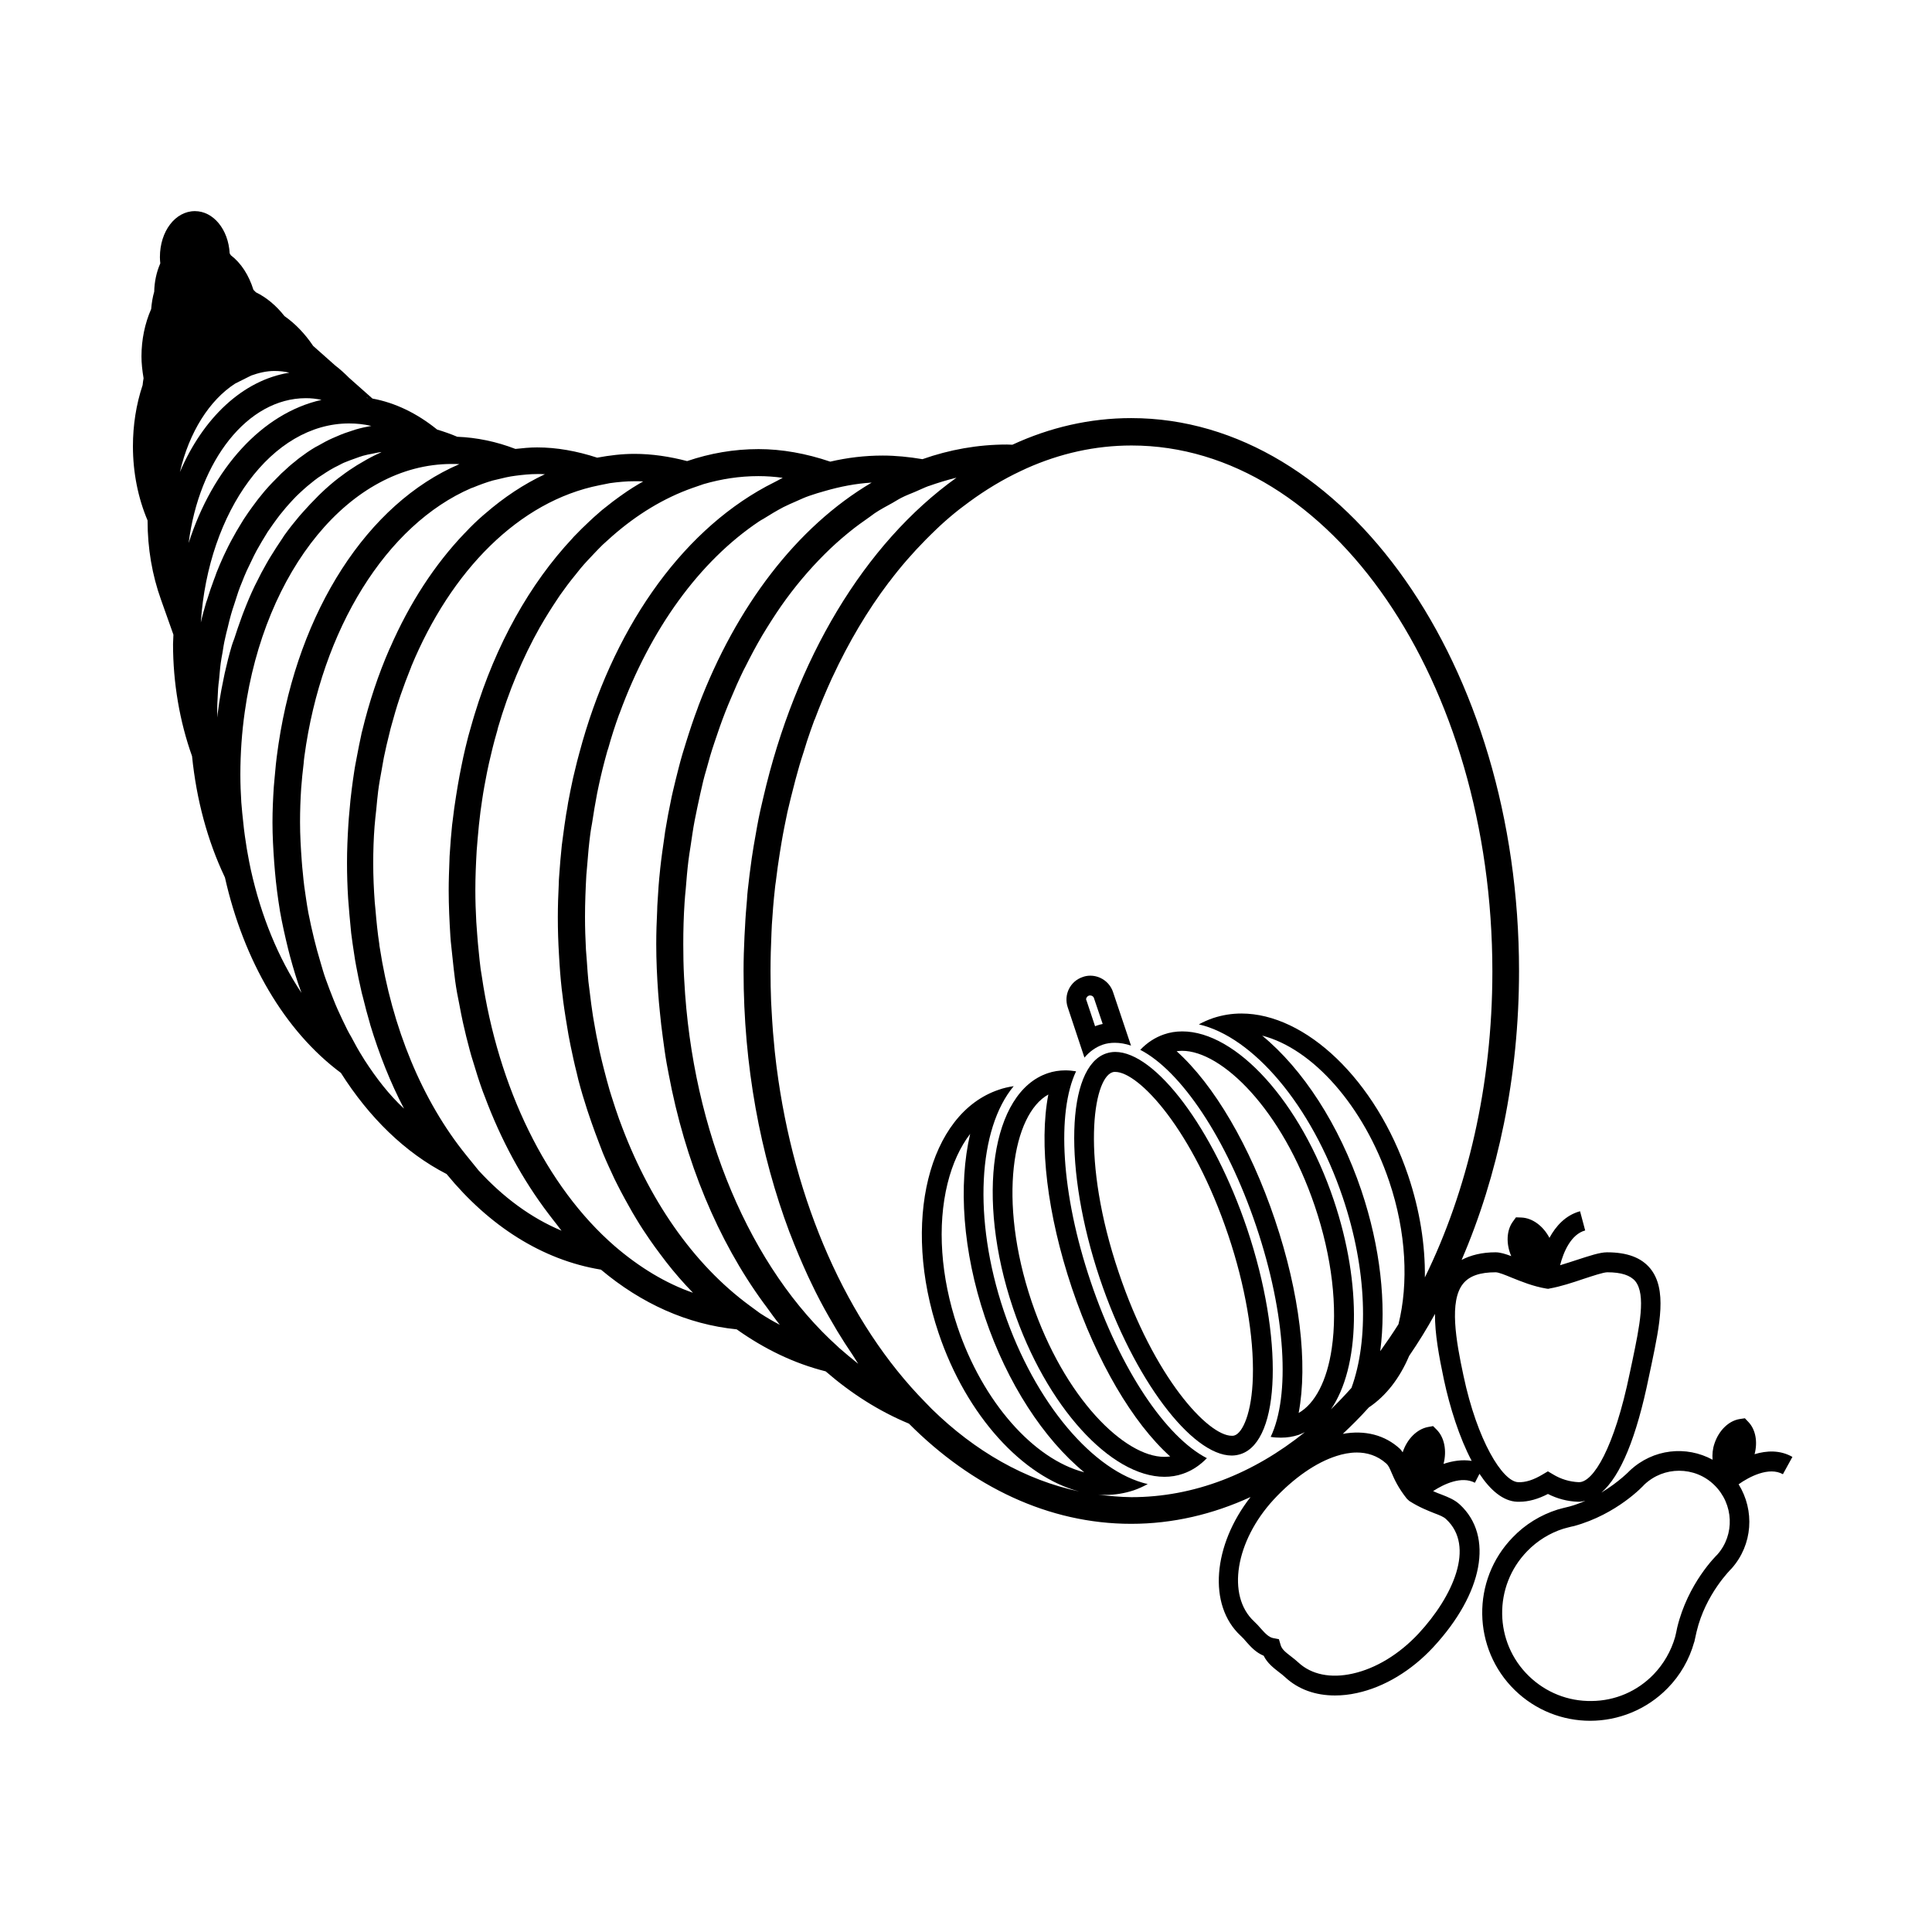 <?xml version="1.0" encoding="UTF-8"?>
<!-- Uploaded to: SVG Repo, www.svgrepo.com, Generator: SVG Repo Mixer Tools -->
<svg fill="#000000" width="800px" height="800px" version="1.1" viewBox="144 144 512 512" xmlns="http://www.w3.org/2000/svg">
 <g>
  <path d="m474.51 469.68c-8.969-26.652-24.336-46.906-34.965-46.906-0.855 0-1.664 0.152-2.418 0.402-10.578 3.578-11.336 30.883-1.664 59.652 8.969 26.652 24.336 46.906 34.965 46.906 0.855 0 1.664-0.152 2.418-0.402 10.582-3.527 11.336-30.836 1.664-59.652zm-3.324 54.715c-0.25 0.102-0.453 0.102-0.754 0.102-6.297 0-20.605-15.418-29.977-43.328-10.078-29.824-6.801-51.289-1.664-53 0.25-0.102 0.453-0.102 0.754-0.102 6.297 0 20.605 15.418 29.977 43.328 4.434 13.148 6.801 26.801 6.5 37.484-0.254 9.621-2.719 14.809-4.836 15.516z"/>
  <path d="m431.39 424.28c1.359-1.613 2.973-2.769 4.836-3.426 1.008-0.352 2.117-0.504 3.223-0.504 1.359 0 2.82 0.25 4.281 0.754l-4.785-14.258c-0.906-2.621-3.375-4.281-5.996-4.281-0.656 0-1.359 0.102-2.016 0.352-3.324 1.109-5.09 4.684-3.981 8.012zm0.555-15.867c0.102-0.203 0.25-0.402 0.605-0.555 0.102-0.051 0.203-0.051 0.352-0.051 0.402 0 0.855 0.203 1.008 0.707l2.316 6.852c-0.555 0.102-1.109 0.25-1.664 0.453-0.102 0.051-0.25 0.102-0.352 0.152l-2.266-6.801c-0.203-0.305-0.102-0.609 0-0.758z"/>
  <path d="m433.05 483.68c-7.91-23.426-9.02-44.891-3.879-55.773-0.957-0.152-1.914-0.25-2.82-0.25-1.613 0-3.223 0.25-4.684 0.754-14.965 5.039-19.094 32.949-9.219 62.219 8.816 26.199 25.945 44.738 40.152 44.738 1.664 0 3.324-0.25 4.887-0.805 2.367-0.805 4.484-2.215 6.348-4.133-10.832-5.586-22.875-23.32-30.785-46.75zm19.5 46.402c-10.48 0-26.449-15.418-35.164-41.16-9.07-26.953-4.988-49.676 4.434-54.863-2.519 13.098-0.301 31.738 6.246 51.289 6.602 19.547 16.121 35.719 26.047 44.637-0.504 0.047-1.008 0.098-1.562 0.098z"/>
  <path d="m608.98 529.38c0.855-3.223 0.301-6.5-1.613-8.516l-0.957-1.008-1.359 0.203c-2.922 0.453-5.543 3.023-6.699 6.5-0.504 1.461-0.605 2.871-0.504 4.281-6.953-3.777-15.719-2.922-21.914 2.871-0.051 0.051-2.871 3.023-7.559 5.844 5.09-4.383 9.32-14.609 12.594-30.684l0.707-3.324c2.215-10.629 4.133-19.852-0.301-25.34-2.367-2.922-6.144-4.332-11.488-4.332-1.914 0-4.586 0.906-8.012 2.016-1.41 0.453-2.922 0.957-4.434 1.41 0.906-3.578 2.922-8.211 6.648-9.219l-1.359-5.09c-3.879 1.059-6.449 3.981-8.113 7.055-1.664-3.176-4.535-5.289-7.457-5.391l-1.41-0.051-0.805 1.109c-1.715 2.316-1.863 5.894-0.453 9.168-1.512-0.555-2.871-1.008-4.18-1.008-3.578 0-6.551 0.754-8.969 2.016 9.621-22.32 15.215-48.516 15.215-76.578 0-80.812-46.098-146.51-102.78-146.51-10.984 0-21.562 2.469-31.488 7.055-0.504 0-0.957-0.051-1.461-0.051-7.707 0-15.215 1.359-22.371 3.879-3.578-0.605-7.152-0.957-10.531-0.957-4.734 0-9.371 0.555-13.906 1.613-6.398-2.168-12.797-3.324-18.992-3.324-6.551 0-12.848 1.109-18.941 3.176-4.637-1.211-9.32-1.914-13.957-1.914-3.324 0-6.602 0.402-9.875 1.008-5.391-1.762-10.73-2.719-15.922-2.719-1.965 0-3.879 0.203-5.742 0.402-5.09-1.965-10.277-3.023-15.418-3.223-1.762-0.754-3.527-1.359-5.34-1.914-5.289-4.281-11.082-7.106-17.129-8.211l-6.195-5.492c-1.211-1.211-2.418-2.316-3.68-3.273l-5.844-5.188c-2.168-3.223-4.734-5.894-7.609-7.91-2.215-2.82-4.785-4.938-7.559-6.297l-0.656-0.656c-1.211-3.879-3.273-7.106-5.996-9.168-0.102-0.152-0.203-0.352-0.301-0.504-0.352-6.348-4.332-11.184-9.219-11.184-5.188 0-9.27 5.34-9.27 12.191 0 0.555 0.051 1.109 0.102 1.664-1.008 2.266-1.562 4.887-1.613 7.508-0.402 1.359-0.656 2.871-0.805 4.586-1.664 3.777-2.57 8.113-2.57 12.543 0 1.812 0.203 3.68 0.555 5.793-0.102 0.605-0.203 1.211-0.25 1.812-1.715 5.141-2.57 10.629-2.57 16.223 0 6.953 1.359 13.703 3.879 19.648v0.051c0 7.356 1.211 14.41 3.578 21.008l3.273 9.219c0 0.855-0.102 1.664-0.102 2.519 0 10.277 1.762 20.504 5.039 29.676 1.16 11.488 4.082 22.418 8.715 32.145 4.938 21.965 15.77 40.656 30.73 51.793 7.508 11.84 17.027 21.16 28.012 26.801 11.184 13.652 25.242 22.773 40.91 25.34 10.68 8.969 22.871 14.508 35.973 15.82 7.305 5.188 15.164 9.02 23.578 11.133 6.801 5.894 14.156 10.578 22.066 13.855 16.676 16.727 37.031 26.551 58.895 26.551 11.035 0 21.664-2.519 31.641-7.106-9.977 12.746-11.387 28.668-2.621 36.777 0.555 0.504 1.008 1.008 1.461 1.562 1.211 1.359 2.57 2.871 4.637 3.727 0.957 1.965 2.621 3.223 4.031 4.332 0.555 0.402 1.109 0.855 1.664 1.359 3.477 3.223 8.012 4.836 13.199 4.836 1.863 0 3.828-0.203 5.844-0.656 7.203-1.562 14.41-5.894 20.203-12.141 13.199-14.258 16.07-29.422 7.055-37.785-1.41-1.309-3.074-1.965-4.887-2.672-0.707-0.25-1.461-0.555-2.215-0.906 2.871-1.863 7.508-4.082 11.082-2.215l1.211-2.367c2.871 4.332 6.246 7.254 9.977 7.406h0.605c2.418 0 4.938-0.707 7.559-2.066 2.469 1.258 5.141 1.965 7.961 2.066 0.656 0.051 1.309-0.152 1.965-0.25-1.309 0.555-2.719 1.109-4.231 1.512-0.555 0.102-2.973 0.754-3.125 0.805-4.484 1.41-8.613 3.93-11.891 7.356-11.035 11.336-10.73 29.523 0.555 40.508 5.543 5.391 12.746 8.113 19.949 8.113 7.457 0 14.965-2.922 20.555-8.664 3.324-3.375 5.742-7.609 7.004-12.141l0.051-0.102s0.555-2.469 0.605-2.719c2.367-9.977 9.07-16.523 9.27-16.727 5.644-6.348 6.144-15.418 1.863-22.32 2.82-2.016 8.062-4.734 11.738-2.672l2.519-4.586c-3.277-1.875-6.856-1.676-10.027-0.719zm-367.38-279.86c-0.102 0-0.25-0.051-0.352-0.051l-0.102-0.102zm-35.266-3.879 4.231-2.117c1.965-0.707 4.031-1.211 6.144-1.211 1.41 0 2.719 0.152 3.981 0.453-12.344 1.965-22.922 12.043-29.02 26.348 2.469-10.629 7.859-19.09 14.664-23.473zm-12.344 42.27c2.769-21.816 15.617-38.391 31.086-38.391 1.41 0 2.769 0.152 4.133 0.453-15.723 3.527-28.871 18.137-35.219 37.938zm6.699 9.723c-0.656 1.715-1.211 3.426-1.762 5.188-0.102 0.301-0.203 0.605-0.301 0.855-0.504 1.762-1.008 3.527-1.41 5.289 1.965-29.574 18.844-52.75 39.297-52.75 1.965 0 3.93 0.203 5.894 0.656-1.41 0.25-2.82 0.555-4.18 0.957-0.301 0.102-0.605 0.203-0.906 0.301-1.309 0.402-2.57 0.855-3.828 1.41-0.453 0.203-0.957 0.402-1.41 0.605-1.258 0.555-2.469 1.211-3.68 1.914-0.301 0.152-0.555 0.301-0.855 0.453-1.461 0.855-2.82 1.812-4.231 2.871-0.402 0.301-0.754 0.605-1.109 0.906-1.059 0.805-2.066 1.715-3.023 2.621-0.402 0.352-0.805 0.707-1.16 1.109-1.258 1.258-2.519 2.519-3.727 3.93-0.102 0.102-0.203 0.25-0.301 0.352-1.109 1.309-2.168 2.672-3.176 4.082-0.352 0.453-0.656 0.957-1.008 1.41-0.855 1.211-1.664 2.469-2.418 3.777-0.25 0.453-0.504 0.855-0.754 1.258-0.957 1.664-1.914 3.426-2.769 5.238-0.203 0.402-0.402 0.855-0.605 1.258-0.656 1.461-1.309 2.922-1.914 4.484-0.211 0.613-0.41 1.219-0.664 1.824zm4.734 17.48c-0.707 2.367-1.309 4.785-1.863 7.254-0.102 0.402-0.152 0.805-0.25 1.211-0.453 2.117-0.855 4.281-1.211 6.5-0.102 0.754-0.203 1.512-0.301 2.215-0.102 0.605-0.203 1.211-0.25 1.863v-0.656c0-2.367 0.102-4.684 0.25-7.004 0.051-0.805 0.152-1.562 0.25-2.316 0.152-1.512 0.25-3.023 0.453-4.484 0.102-0.906 0.301-1.762 0.453-2.672 0.203-1.309 0.402-2.621 0.707-3.879 0.203-0.906 0.402-1.812 0.656-2.719 0.301-1.211 0.555-2.418 0.906-3.578 0.25-0.906 0.555-1.812 0.855-2.719 0.352-1.109 0.707-2.215 1.059-3.273 0.301-0.906 0.656-1.762 1.008-2.621 0.402-1.008 0.805-2.066 1.258-3.023 0.402-0.855 0.805-1.664 1.211-2.519 0.453-0.957 0.906-1.914 1.41-2.82 0.453-0.805 0.906-1.562 1.359-2.367 0.504-0.855 1.059-1.715 1.562-2.57 0.504-0.754 1.008-1.461 1.512-2.168 0.555-0.805 1.16-1.562 1.715-2.316 0.555-0.656 1.059-1.309 1.613-1.965 0.605-0.707 1.258-1.41 1.863-2.066 0.555-0.605 1.16-1.211 1.762-1.762 0.656-0.605 1.309-1.211 2.016-1.812 0.605-0.504 1.211-1.008 1.863-1.512 0.707-0.555 1.41-1.059 2.168-1.512 0.656-0.453 1.309-0.855 1.965-1.258 0.754-0.453 1.512-0.855 2.266-1.211 0.656-0.352 1.309-0.707 2.016-0.957 0.805-0.352 1.613-0.605 2.418-0.906 0.707-0.25 1.359-0.504 2.066-0.707 0.855-0.25 1.664-0.402 2.519-0.555 0.707-0.152 1.359-0.301 2.066-0.402 0.102 0 0.25 0 0.352-0.051-0.102 0.051-0.25 0.152-0.352 0.203-1.613 0.707-3.223 1.562-4.734 2.469-0.504 0.301-0.957 0.555-1.461 0.855-1.359 0.855-2.719 1.762-4.031 2.769-0.301 0.25-0.656 0.453-0.957 0.707-1.562 1.211-3.125 2.57-4.586 3.981-0.402 0.352-0.754 0.754-1.109 1.109-1.16 1.16-2.316 2.367-3.426 3.629-0.402 0.453-0.754 0.855-1.16 1.309-1.359 1.613-2.719 3.324-3.981 5.09-0.152 0.25-0.301 0.453-0.453 0.707-1.109 1.613-2.168 3.273-3.223 4.988-0.352 0.555-0.656 1.109-1.008 1.715-0.957 1.664-1.863 3.375-2.719 5.141-0.203 0.352-0.352 0.707-0.555 1.109-1.008 2.117-1.914 4.281-2.769 6.5-0.25 0.605-0.453 1.211-0.656 1.762-0.656 1.762-1.258 3.578-1.863 5.441-0.254 0.598-0.457 1.254-0.66 1.855zm5.039 59.352c-0.301-1.359-0.555-2.769-0.805-4.133-0.203-1.008-0.352-2.016-0.504-3.074-0.203-1.211-0.352-2.367-0.504-3.578-0.152-1.41-0.301-2.82-0.453-4.231-0.102-0.957-0.152-1.863-0.25-2.82-0.152-2.418-0.25-4.887-0.25-7.356 0-5.691 0.402-11.234 1.16-16.574 5.238-37.484 27.859-65.746 54.863-65.746h0.25c0.605 0 1.211 0 1.762 0.051-24.336 10.43-42.621 38.844-47.914 74.109-0.102 0.605-0.152 1.211-0.25 1.762-0.352 2.418-0.605 4.887-0.805 7.356-0.051 0.754-0.152 1.512-0.203 2.266-0.203 3.125-0.352 6.246-0.352 9.473 0 3.527 0.203 7.055 0.453 10.531 0.051 0.805 0.152 1.664 0.203 2.469 0.301 3.477 0.754 6.953 1.309 10.328v0.051c0.605 3.426 1.359 6.75 2.168 10.078 0.152 0.656 0.352 1.309 0.504 1.965 0.906 3.324 1.863 6.551 3.023 9.672 0 0.051 0 0.051 0.051 0.102-6.152-9.223-10.734-20.406-13.457-32.699zm30.129 50.43-0.555-0.906c-1.059-1.664-2.016-3.426-2.973-5.238-0.352-0.605-0.707-1.211-1.008-1.812-0.855-1.715-1.664-3.426-2.469-5.188-0.453-1.008-0.906-2.066-1.309-3.125-0.656-1.664-1.309-3.324-1.914-5.039-0.555-1.512-1.008-3.125-1.461-4.684-0.605-2.016-1.16-4.031-1.664-6.098-0.555-2.266-1.059-4.535-1.512-6.852-0.25-1.211-0.402-2.469-0.605-3.68-0.352-2.215-0.656-4.484-0.855-6.801-0.102-1.109-0.25-2.215-0.301-3.324-0.25-3.375-0.453-6.801-0.453-10.277 0-3.023 0.102-5.996 0.301-8.969 0.152-2.215 0.402-4.434 0.656-6.602 0.051-0.605 0.102-1.258 0.203-1.914 4.535-33.656 21.766-61.363 44.234-71.039 0.152-0.051 0.301-0.102 0.453-0.152 1.715-0.707 3.477-1.359 5.238-1.863 0.352-0.102 0.707-0.152 1.059-0.25 1.613-0.402 3.273-0.805 4.938-1.008 1.914-0.25 3.879-0.453 5.844-0.453 0.656 0 1.309 0 1.965 0.051-5.594 2.621-10.883 6.144-15.82 10.43-0.203 0.203-0.453 0.352-0.656 0.555-1.562 1.359-3.074 2.82-4.535 4.383l-0.301 0.301c-7.859 8.211-14.559 18.488-19.699 30.277-0.051 0.102-0.102 0.203-0.152 0.301-2.973 6.801-5.391 14.055-7.254 21.766-0.102 0.352-0.203 0.707-0.25 1.059-0.402 1.812-0.754 3.629-1.109 5.492-0.25 1.41-0.555 2.769-0.754 4.18-0.25 1.562-0.453 3.125-0.656 4.684-0.25 1.914-0.453 3.828-0.605 5.793-0.102 1.258-0.25 2.469-0.301 3.727-0.203 3.273-0.352 6.602-0.352 9.977 0 3.223 0.102 6.398 0.301 9.574 0.102 1.461 0.25 2.871 0.352 4.332 0.152 1.613 0.301 3.223 0.453 4.785 0.25 1.914 0.504 3.777 0.805 5.644 0.152 1.008 0.301 2.016 0.504 3.023 0.402 2.215 0.855 4.383 1.359 6.551 0.102 0.555 0.25 1.059 0.402 1.613 0.605 2.519 1.258 4.938 1.965 7.356v0.051c2.418 7.961 5.391 15.469 8.969 22.27-3.926-3.629-7.352-8.062-10.477-12.898zm30.227 29.27-3.223-3.981c-11.738-14.461-19.699-33.855-22.973-55.168-0.051-0.25-0.102-0.555-0.102-0.805-0.453-2.973-0.754-5.996-1.008-9.02-0.051-0.707-0.152-1.41-0.203-2.117-0.25-3.375-0.402-6.801-0.402-10.277 0-3.324 0.102-6.551 0.352-9.773 0.102-1.512 0.301-2.973 0.453-4.484 0.152-1.613 0.301-3.273 0.504-4.887 0.25-1.965 0.605-3.879 0.957-5.793 0.203-1.059 0.352-2.117 0.555-3.125 0.453-2.215 0.957-4.383 1.512-6.551 0.152-0.656 0.301-1.309 0.504-1.965 0.656-2.367 1.309-4.684 2.066-6.953 0.102-0.352 0.25-0.707 0.352-1.059 0.855-2.469 1.762-4.887 2.719-7.254 0.051-0.102 0.102-0.203 0.102-0.301 10.531-25.441 28.566-43.832 49.879-48.062l2.769-0.555c2.168-0.301 4.332-0.504 6.551-0.504 0.754 0 1.512 0 2.266 0.051-1.863 1.059-3.727 2.215-5.492 3.477-0.152 0.102-0.301 0.25-0.504 0.352-1.359 0.957-2.672 1.965-3.981 3.023-0.605 0.453-1.211 0.957-1.762 1.461-0.906 0.754-1.762 1.562-2.621 2.367-1.309 1.211-2.621 2.519-3.879 3.828-0.152 0.152-0.301 0.301-0.453 0.504-11.387 12.141-20.355 28.215-25.996 46.754-0.152 0.504-0.301 1.008-0.453 1.512-0.402 1.359-0.754 2.719-1.16 4.082-0.301 1.109-0.555 2.266-0.855 3.426-0.352 1.512-0.707 3.074-1.008 4.637-0.352 1.664-0.656 3.375-0.957 5.09-0.152 0.906-0.301 1.812-0.453 2.769-0.352 2.168-0.656 4.332-0.906 6.551-0.051 0.402-0.102 0.754-0.152 1.16-0.25 2.418-0.453 4.887-0.605 7.356-0.051 0.707-0.102 1.359-0.102 2.066-0.102 2.621-0.203 5.289-0.203 7.961 0 4.133 0.203 8.211 0.453 12.242 0.102 1.715 0.352 3.375 0.504 5.09 0.25 2.215 0.453 4.434 0.754 6.602 0.301 2.215 0.707 4.383 1.16 6.551 0.301 1.512 0.555 3.023 0.906 4.535 0.555 2.519 1.16 4.938 1.812 7.356 0.25 1.008 0.555 1.965 0.855 2.922 0.805 2.719 1.664 5.441 2.621 8.062 0.152 0.402 0.301 0.805 0.453 1.16 4.332 11.637 10.027 22.117 16.93 31.188 0.707 0.906 1.359 1.812 2.066 2.672 0.504 0.605 0.906 1.258 1.41 1.812-8.105-3.387-15.512-8.879-22.012-15.984zm36.125 20.105c-18.238-15.82-30.934-42.066-35.266-71.59-0.102-0.605-0.203-1.258-0.301-1.863-0.203-1.512-0.352-3.023-0.504-4.586-0.152-1.512-0.301-2.973-0.402-4.484-0.102-1.16-0.152-2.266-0.25-3.426-0.152-2.769-0.25-5.594-0.25-8.414 0-3.527 0.152-7.004 0.352-10.48 0.051-1.008 0.203-2.066 0.25-3.074 0.203-2.469 0.453-4.887 0.754-7.254 0.152-1.059 0.301-2.117 0.453-3.176 0.352-2.418 0.805-4.785 1.258-7.106 0.203-0.906 0.352-1.762 0.555-2.621 0.605-2.672 1.258-5.34 2.016-7.961 0.152-0.453 0.25-0.906 0.352-1.359 2.82-9.672 6.602-18.641 11.082-26.602 0.051-0.102 0.102-0.152 0.152-0.25 1.41-2.469 2.871-4.785 4.383-7.055 0.25-0.402 0.555-0.805 0.805-1.211 1.309-1.863 2.672-3.68 4.082-5.391 0.453-0.605 0.957-1.16 1.41-1.762 1.16-1.41 2.418-2.672 3.629-3.981 0.754-0.754 1.461-1.562 2.215-2.266 0.855-0.805 1.715-1.512 2.57-2.316 6.449-5.644 13.551-10.027 21.262-12.746l2.922-1.008c4.684-1.359 9.523-2.117 14.508-2.117 2.117 0 4.281 0.152 6.449 0.453-0.504 0.25-1.008 0.555-1.512 0.805-0.957 0.504-1.965 1.008-2.922 1.512-23.023 12.496-40.91 38.391-49.473 70.633-0.203 0.754-0.402 1.512-0.605 2.266-0.352 1.461-0.707 2.922-1.059 4.383-0.453 2.117-0.906 4.281-1.309 6.5-0.152 1.008-0.301 1.965-0.504 2.973-0.301 1.965-0.605 3.981-0.855 5.996-0.102 0.754-0.203 1.512-0.301 2.266-0.301 2.719-0.504 5.441-0.707 8.211-0.051 0.707-0.102 1.359-0.102 2.066-0.152 2.922-0.25 5.894-0.25 8.867 0 3.324 0.102 6.602 0.301 9.824 0.051 0.855 0.102 1.715 0.152 2.57 0.203 2.973 0.453 5.894 0.855 8.816 0.051 0.301 0.051 0.605 0.102 0.906 0.402 3.023 0.906 6.047 1.41 9.02 0.203 0.957 0.352 1.914 0.555 2.871 0.504 2.418 1.008 4.785 1.613 7.152 0.152 0.656 0.301 1.309 0.453 1.914 0.707 2.719 1.512 5.391 2.367 8.012 0.352 1.059 0.707 2.066 1.059 3.125 0.656 1.863 1.309 3.68 2.016 5.492 0.352 0.906 0.707 1.863 1.059 2.769 0.957 2.316 2.016 4.586 3.074 6.852 0.555 1.16 1.16 2.266 1.715 3.375 0.656 1.258 1.359 2.519 2.066 3.777 0.656 1.16 1.309 2.367 2.016 3.477 1.109 1.863 2.316 3.68 3.527 5.441 0.906 1.309 1.812 2.57 2.769 3.828 0.504 0.707 1.059 1.359 1.562 2.066 2.266 2.922 4.684 5.691 7.152 8.211-7.258-2.508-14.262-6.793-20.711-12.332zm38.441 17.73-2.672-1.965c-15.113-11.082-26.953-28.363-34.512-49.121-0.051-0.102-0.051-0.152-0.102-0.25-0.707-1.965-1.359-3.981-2.016-6.047-0.152-0.555-0.352-1.059-0.504-1.613-0.504-1.762-1.008-3.578-1.461-5.391-0.203-0.855-0.453-1.715-0.656-2.621-0.402-1.613-0.754-3.223-1.059-4.887-0.25-1.109-0.453-2.215-0.656-3.375-0.25-1.512-0.555-2.973-0.754-4.484-0.203-1.359-0.402-2.769-0.555-4.133-0.152-1.359-0.352-2.672-0.504-4.031-0.152-1.715-0.301-3.477-0.402-5.188-0.102-1.059-0.152-2.168-0.25-3.223-0.152-2.871-0.25-5.742-0.25-8.664 0-3.727 0.152-7.406 0.352-11.082 0.051-0.957 0.203-1.914 0.25-2.871 0.203-2.719 0.453-5.391 0.805-8.062 0.102-0.957 0.301-1.863 0.453-2.769 0.402-2.672 0.855-5.391 1.359-8.012 0.152-0.707 0.301-1.461 0.453-2.168 0.605-2.82 1.309-5.644 2.066-8.363 0.102-0.453 0.25-0.906 0.402-1.309 0.855-3.074 1.812-6.047 2.871-8.969 0.051-0.102 0.102-0.25 0.152-0.352 8.16-22.32 21.16-40.305 36.98-50.883 0.352-0.25 0.754-0.453 1.109-0.656 1.762-1.109 3.527-2.168 5.34-3.125 1.109-0.555 2.266-1.059 3.426-1.562 1.109-0.504 2.215-1.008 3.375-1.41 1.41-0.504 2.82-0.906 4.231-1.309 4.031-1.16 8.113-1.965 12.344-2.215-19.902 11.738-35.922 32.898-45.898 59.148-0.051 0.152-0.102 0.301-0.152 0.453-1.109 2.922-2.117 5.945-3.074 9.02-0.352 1.109-0.656 2.168-1.008 3.273-0.352 1.258-0.754 2.57-1.059 3.879-0.504 1.965-1.008 3.981-1.461 5.945-0.25 1.008-0.453 2.016-0.656 3.074-0.453 2.117-0.855 4.281-1.211 6.449-0.152 0.855-0.301 1.715-0.402 2.621-0.402 2.769-0.805 5.543-1.109 8.363 0 0.203-0.051 0.352-0.051 0.555-0.301 2.719-0.504 5.492-0.656 8.312-0.051 0.754-0.102 1.512-0.102 2.266-0.152 2.973-0.25 5.945-0.25 8.969 0 4.332 0.203 8.613 0.504 12.848 0.102 1.715 0.301 3.426 0.453 5.09 0.203 2.316 0.504 4.637 0.805 6.902s0.605 4.535 1.008 6.801c0.152 0.906 0.352 1.812 0.504 2.672 4.332 23.176 13 44.133 25.191 60.809 0.203 0.25 0.402 0.555 0.605 0.805 1.211 1.664 2.418 3.375 3.68 4.938-1.801-0.914-3.566-1.973-5.277-3.082zm20.906 9.121c-0.051-0.051-0.152-0.152-0.203-0.203-23.125-20.758-38.641-56.828-40.758-97.184 0-0.301-0.051-0.555-0.051-0.855-0.152-2.871-0.203-5.793-0.203-8.664 0-3.777 0.102-7.457 0.352-11.133 0.051-1.16 0.203-2.316 0.301-3.477 0.203-2.519 0.402-4.988 0.707-7.457 0.152-1.258 0.352-2.519 0.555-3.777 0.352-2.316 0.656-4.637 1.109-6.953 0.203-1.16 0.504-2.316 0.707-3.477 0.504-2.367 1.008-4.684 1.562-7.004 0.25-0.957 0.504-1.965 0.805-2.922 0.656-2.469 1.359-4.887 2.168-7.254 0.25-0.754 0.504-1.512 0.754-2.215 0.855-2.57 1.812-5.141 2.82-7.609 0.203-0.504 0.402-1.008 0.656-1.562 1.109-2.672 2.266-5.289 3.527-7.859 0.152-0.301 0.301-0.605 0.453-0.855 1.359-2.719 2.769-5.391 4.281-7.961 0.051-0.102 0.152-0.25 0.203-0.352 1.613-2.672 3.273-5.289 4.988-7.758 3.527-5.039 7.356-9.574 11.438-13.652 0.051-0.051 0.102-0.102 0.102-0.102 1.914-1.914 3.879-3.68 5.894-5.34 0.203-0.152 0.352-0.301 0.555-0.453 1.762-1.461 3.629-2.769 5.492-4.082 0.453-0.301 0.855-0.656 1.309-0.957 1.512-1.008 3.125-1.863 4.684-2.719 0.805-0.453 1.562-0.957 2.367-1.359 1.16-0.605 2.367-1.059 3.578-1.562 1.211-0.504 2.418-1.109 3.629-1.562h0.051c2.418-0.855 4.887-1.613 7.356-2.215-24.484 17.531-42.723 48.215-51.188 84.742-0.25 1.16-0.555 2.316-0.805 3.477-0.301 1.41-0.605 2.82-0.855 4.281-0.301 1.715-0.605 3.426-0.906 5.141-0.152 1.059-0.352 2.168-0.504 3.223-0.402 2.82-0.754 5.644-1.059 8.465-0.102 0.855-0.152 1.664-0.203 2.519-0.203 2.316-0.402 4.637-0.504 6.953-0.051 0.906-0.102 1.762-0.152 2.672-0.152 3.074-0.25 6.195-0.25 9.32 0 25.039 4.434 48.566 12.191 69.223 0.051 0.102 0.102 0.25 0.152 0.352 1.461 3.828 3.023 7.508 4.684 11.133 0.352 0.707 0.656 1.41 1.008 2.117 1.41 2.973 2.922 5.844 4.535 8.664 0.754 1.309 1.512 2.57 2.266 3.879 1.309 2.168 2.672 4.281 4.082 6.348 0.504 0.754 0.957 1.562 1.461 2.316-1.766-1.418-3.477-2.828-5.141-4.289zm68.719 38.945c0.656 0.051 1.258 0.102 1.914 0.102 2.57 0 5.039-0.402 7.508-1.211 1.309-0.453 2.519-1.008 3.727-1.664-14.258-3.273-29.824-21.262-38.137-45.848-8.262-24.586-6.75-48.367 2.621-59.602-1.359 0.203-2.719 0.504-3.981 0.957-18.641 6.297-25.797 35.215-15.922 64.488 7.406 22.016 22.418 38.09 37.281 41.969-14.309-3.023-27.609-10.629-39.094-21.867l-1.664-1.715c-20.859-21.16-34.863-53.254-39.449-88.82-0.051-0.25-0.051-0.555-0.102-0.805-0.301-2.266-0.504-4.535-0.707-6.852-0.051-0.555-0.102-1.109-0.152-1.664-0.152-2.066-0.301-4.18-0.402-6.297-0.051-0.656-0.051-1.258-0.102-1.863-0.102-2.672-0.152-5.34-0.152-8.012 0-3.375 0.102-6.699 0.25-10.027 0.051-0.754 0.051-1.512 0.102-2.266 0.203-3.176 0.453-6.348 0.805-9.473 0.051-0.656 0.152-1.309 0.25-1.965 0.301-2.57 0.656-5.09 1.059-7.609 0.152-0.906 0.301-1.863 0.453-2.769 0.453-2.719 1.008-5.391 1.562-8.062 0.301-1.258 0.605-2.519 0.906-3.777 0.402-1.562 0.805-3.176 1.211-4.734 0.656-2.469 1.359-4.938 2.168-7.356 0.301-0.957 0.605-1.965 0.906-2.922 0.605-1.812 1.211-3.578 1.863-5.34 0.051-0.152 0.102-0.301 0.203-0.453 1.41-3.777 2.973-7.457 4.586-10.984 0.051-0.051 0.051-0.152 0.102-0.203 4.281-9.219 9.27-17.633 14.914-25.09 0.051-0.051 0.051-0.051 0.102-0.102 3.023-4.031 6.297-7.758 9.672-11.184 0.957-0.957 1.914-1.914 2.871-2.82 0.707-0.656 1.359-1.309 2.066-1.914 1.762-1.562 3.578-3.074 5.441-4.434 0.402-0.301 0.805-0.605 1.211-0.906 4.332-3.176 8.918-5.945 13.652-8.16l1.512-0.707c8.816-3.93 18.137-6.047 27.809-6.047 52.75 0 95.625 62.523 95.625 139.4 0 30.23-6.648 58.191-17.887 81.062 0.102-8.516-1.309-17.734-4.434-27.004-8.566-25.441-27.207-42.926-44.184-42.926-2.57 0-5.039 0.402-7.508 1.211-1.309 0.453-2.57 1.008-3.777 1.664 14.258 3.273 29.824 21.262 38.137 45.848 6.5 19.246 6.902 37.887 2.316 50.48-1.762 1.965-3.578 3.879-5.441 5.691 7.609-11.082 8.363-32.797 0.754-55.418-8.816-26.199-25.895-44.738-40.152-44.738-1.664 0-3.324 0.25-4.887 0.805-2.316 0.805-4.434 2.168-6.246 4.082 10.73 5.543 22.824 23.328 30.73 46.754 7.91 23.477 9.02 44.941 3.828 55.82 0.906 0.152 1.812 0.203 2.719 0.203 1.664 0 3.223-0.25 4.734-0.754 0.555-0.203 1.059-0.453 1.613-0.707-13.652 10.984-29.32 17.23-45.996 17.23-3.012-0.047-5.934-0.297-8.809-0.699zm-29.977-46.957c5.894 17.48 15.566 32.242 26.301 41.059-13.352-3.426-26.902-18.59-33.605-38.594-4.434-13.199-5.391-26.703-2.621-37.938 1.309-5.289 3.375-9.723 5.996-13.148-3.172 13.559-1.965 31.141 3.93 48.621zm104.74 8.969c1.664-12.543 0.051-27.559-4.988-42.57-5.894-17.48-15.566-32.242-26.301-41.059 13.352 3.426 26.902 18.59 33.656 38.594 4.586 13.551 5.141 27.156 2.469 37.887-1.559 2.465-3.172 4.832-4.836 7.148zm-27.91-34.863c-6.602-19.547-16.121-35.719-26.047-44.637 0.504-0.051 0.957-0.102 1.461-0.102 10.48 0 26.449 15.418 35.164 41.16 4.535 13.402 6.098 26.801 4.484 37.734-1.258 8.566-4.434 14.609-8.766 17.078 2.469-13.047 0.305-31.688-6.297-51.234zm42.219 77.789c1.461 0.555 2.519 0.957 3.176 1.613 7.707 7.152 1.863 20.402-7.356 30.328-5.09 5.441-11.285 9.219-17.434 10.578-5.844 1.309-10.934 0.25-14.359-2.922-0.656-0.605-1.359-1.16-2.016-1.664-1.512-1.16-2.418-1.914-2.719-3.023l-0.453-1.512-1.562-0.301c-1.109-0.25-1.965-1.109-3.223-2.519-0.555-0.656-1.16-1.309-1.812-1.914-7.305-6.801-4.938-21.262 5.238-32.293 5.34-5.742 11.234-9.824 16.676-11.539 1.562-0.504 3.426-0.906 5.34-0.906 2.621 0 5.391 0.754 7.809 2.922 0.555 0.504 0.855 1.16 1.41 2.469 0.707 1.664 1.715 3.93 4.031 6.852l0.656 0.605c2.617 1.664 4.836 2.519 6.598 3.227zm2.469-13.051c0.906-3.477 0.25-7.004-1.812-9.07l-0.957-0.957-1.359 0.25c-2.922 0.555-5.543 3.176-6.699 6.699-0.25-0.301-0.402-0.605-0.707-0.906-3.981-3.68-9.27-5.039-15.164-3.981 2.367-2.215 4.684-4.535 6.902-7.004 4.586-3.074 8.211-7.809 10.68-13.652 2.418-3.527 4.734-7.254 6.852-11.133-0.051 5.238 1.059 11.234 2.367 17.434 1.562 7.305 4.082 15.316 7.356 21.512-2.519-0.398-5.09 0.004-7.457 0.809zm35.922 4.836h-0.102c-2.418-0.102-4.734-0.805-6.801-2.066l-1.359-0.805-1.359 0.805c-2.418 1.461-4.586 2.168-6.551 2.066-4.133-0.203-10.832-11.035-14.461-28.215-2.016-9.371-3.828-19.801-0.102-24.383 1.664-2.066 4.484-3.023 8.613-3.023 0.805 0 2.519 0.707 4.231 1.41 2.519 1.008 5.644 2.316 9.27 2.922l0.453 0.051 0.453-0.102c2.82-0.504 6.047-1.562 8.867-2.519 2.469-0.805 5.289-1.762 6.348-1.762 3.68 0 6.098 0.805 7.406 2.367 2.871 3.578 1.109 11.992-0.754 20.957l-0.707 3.324c-4.125 20.059-9.715 28.973-13.445 28.973zm36.629 19.195c-0.301 0.301-7.809 7.609-10.629 19.348-0.051 0.352-0.453 2.168-0.555 2.519-1.059 3.68-3.023 7.106-5.691 9.875-4.332 4.484-10.176 7.004-16.426 7.055-6.246 0.102-12.141-2.266-16.625-6.602-9.27-8.969-9.473-23.832-0.453-33.102 2.672-2.769 6.047-4.836 9.574-5.945 0 0 2.168-0.605 2.82-0.707 11.438-3.125 18.488-10.781 18.641-10.984 2.621-2.469 5.894-3.68 9.219-3.68 3.375 0 6.75 1.258 9.32 3.777 5.188 5.047 5.488 13.207 0.805 18.445z"/>
 </g>
</svg>